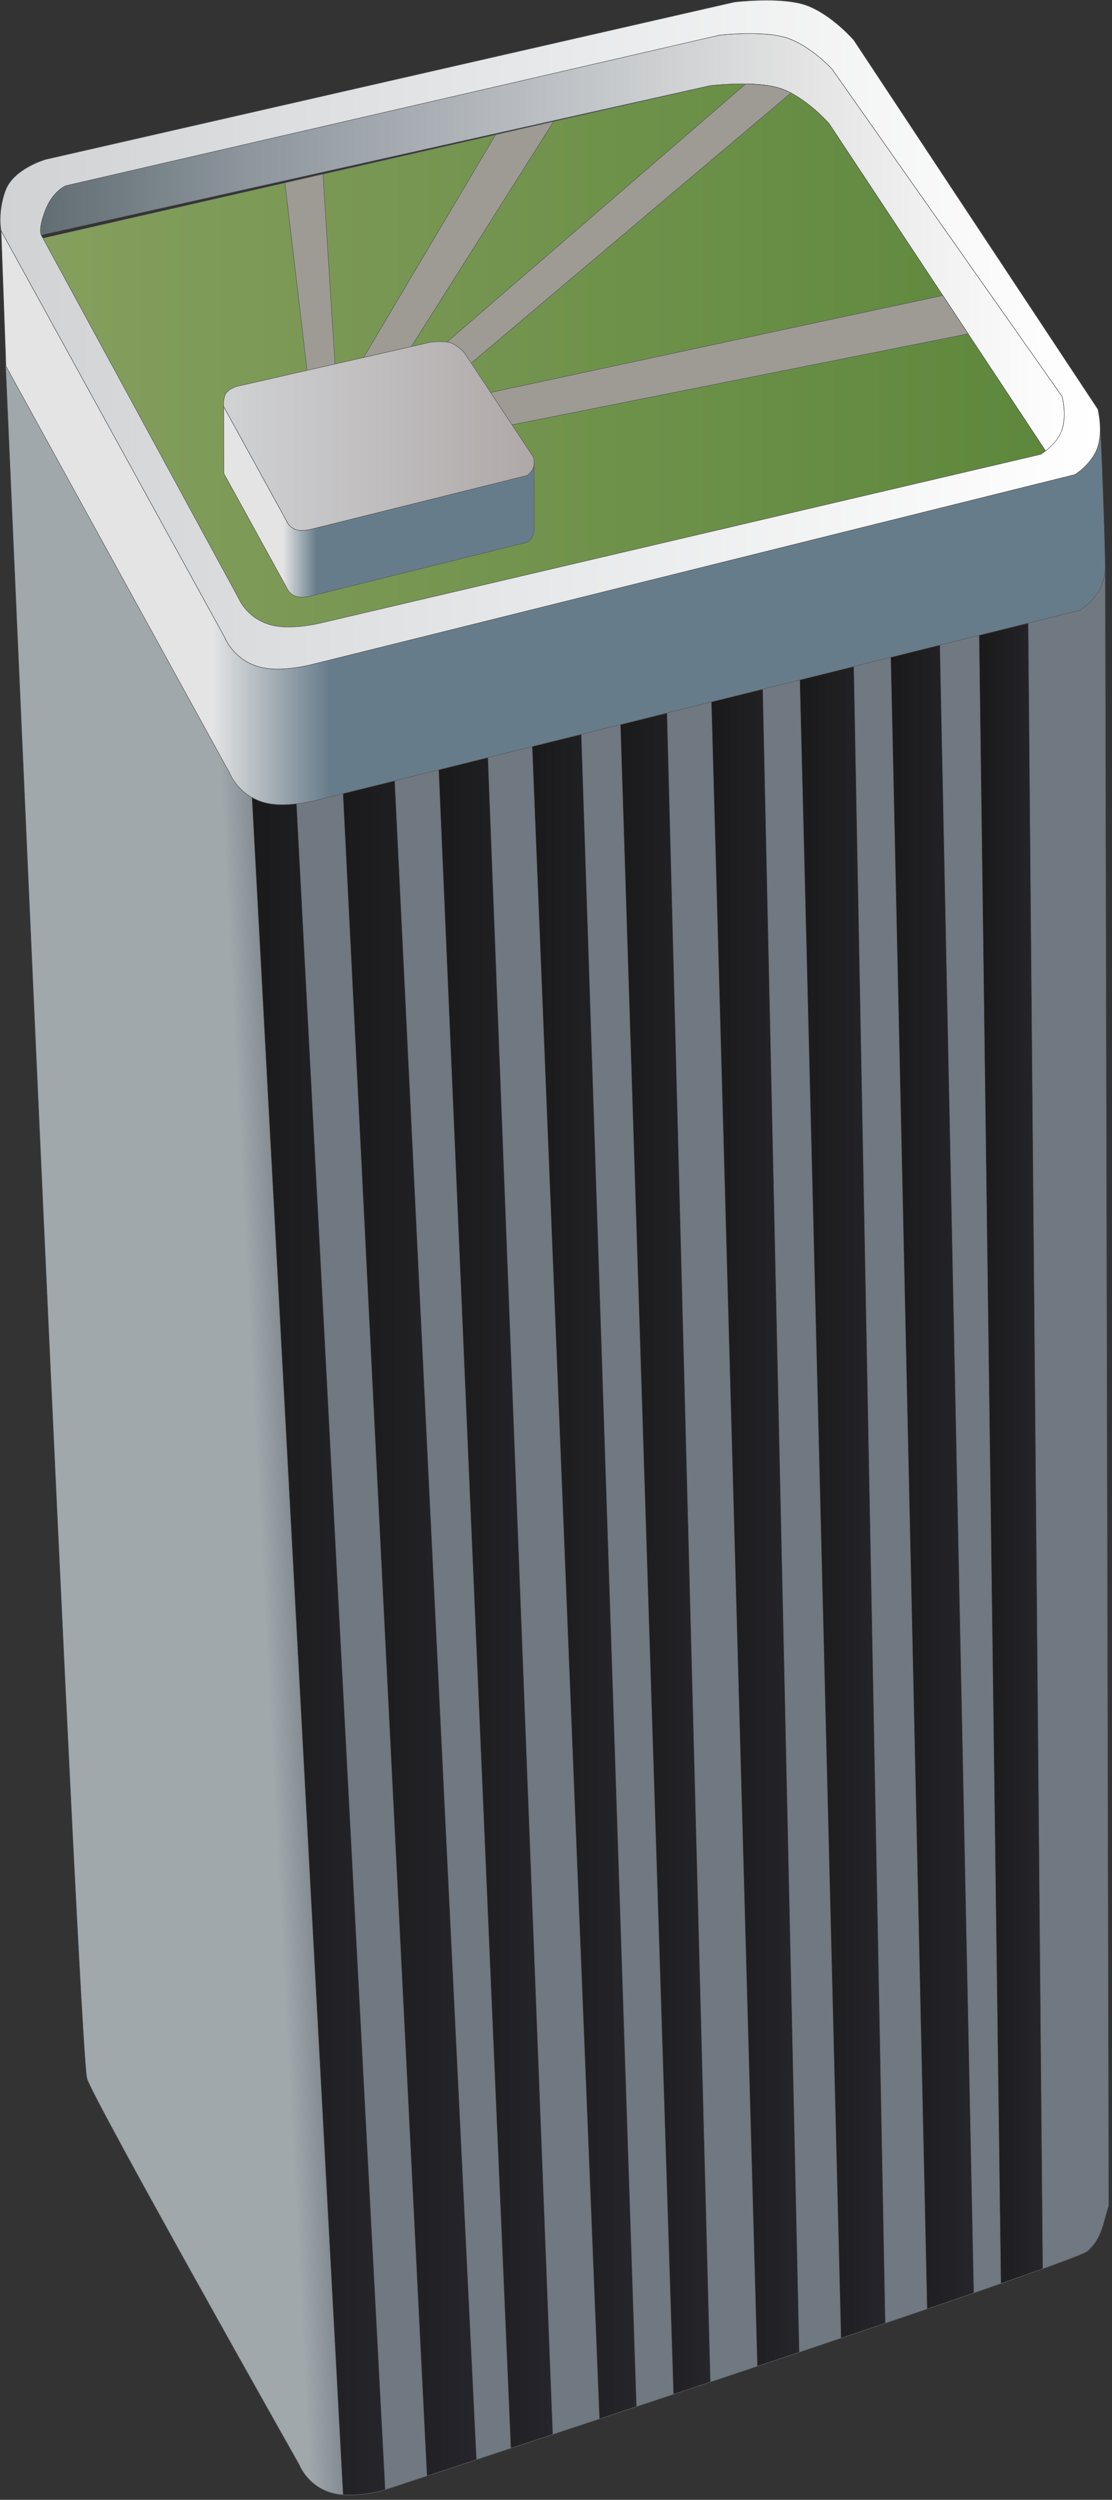 
        <svg xmlns:rdf="http://www.w3.org/1999/02/22-rdf-syntax-ns#" xmlns="http://www.w3.org/2000/svg" xmlns:cc="http://creativecommons.org/ns#" xmlns:xlink="http://www.w3.org/1999/xlink" xmlns:dc="http://purl.org/dc/elements/1.1/" x="0px" y="0px" width="223" height="501" viewBox="0 0 223 501" xml:space="preserve">
            <rect x="0" y="0" width="223" height="501" fill="#333333" stroke="none"/>
            <title>Urban: green roof 1</title>
            <desc xmlns:ian_image_library="https://ian.umces.edu/media-library/">
                <ian_image_library:title>Urban: green roof 1</ian_image_library:title>
                <ian_image_library:descr>Illustration of a high-rise building with an eco-friendly green roof (partially or completely covered with vegetation and a growing medium, planted over a waterproofing membrane)</ian_image_library:descr>
                <ian_image_library:scene>
                    <ian_image_library:contains>development, infrastructure, eco-friendly, green, roof, 1, building, high-rise, apartment, office</ian_image_library:contains>
                    <ian_image_library:when>2008-11-07</ian_image_library:when>
                </ian_image_library:scene>
            </desc>
            
 <defs></defs>
 <linearGradient id="ian_symbols_fe724e0d827c8de455f62e172df30548" y2="52.742" gradientUnits="userSpaceOnUse" x2="215.22" y1="52.742" x1="5.485">
  <stop stop-color="#5F6C71" offset=".006"/>
  <stop stop-color="#8E969E" offset=".213"/>
  <stop stop-color="#E4E4E4" offset=".747"/>
  <stop stop-color="#fff" offset="1"/>
 </linearGradient>
 <path stroke="#58595B" stroke-width=".1" d="m142.35 17.186s9.353-1.162 14.393.63c5.04 1.803 9.537 6.985 9.537 6.985l48.945 73.961-2.28-12.546c1.064-2.987.043-6.768.043-6.768l-46.153-65.641s-4.226-4.584-8.983-6.192c-4.736-1.597-13.567-.564-13.567-.564l-130.24 27.992s-6.072 1.641-7.582 5.54c-1.499 3.911-.826 7.104-.826 7.104l136.72-30.501z" fill="url(#ian_symbols_fe724e0d827c8de455f62e172df30548)"/>
 <linearGradient id="ian_symbols_7dc5d5d40a3c06346db0d8aed3569895" y2="275.88" gradientUnits="userSpaceOnUse" x2="230.14" y1="287.4" x1="10.349">
  <stop stop-color="#A0A8AC" offset=".006"/>
  <stop stop-color="#A0A8AC" offset=".185"/>
  <stop stop-color="#707881" offset=".236"/>
  <stop stop-color="#707881" offset="1"/>
 </linearGradient>
 <path stroke="#58595B" stroke-width=".1" d="m1.084 72.084l220.54 41.287.706 328.67c-1.075 3.204-1.314 6.637-4.302 9.146-2.977 2.52-141.29 47.957-141.29 47.957s-5.17 1.412-9.157.706c-5.724-1.011-7.571-5.888-7.571-5.888s-40.973-72.571-42.548-77.361c-1.596-4.81-16.38-344.53-16.38-344.53" fill="url(#ian_symbols_7dc5d5d40a3c06346db0d8aed3569895)"/>
 <linearGradient id="ian_symbols_c960135607f4fa4451dd73a60cb274f0" y2="77.253" gradientUnits="userSpaceOnUse" x2="215.22" y1="77.253" x1="4.202">
  <stop stop-color="#869F5E" offset=".006"/>
  <stop stop-color="#5C873B" offset="1"/>
 </linearGradient>
 <path stroke="#58595B" stroke-width=".1" d="m4.202 48.729l138.15-31.544s9.353-1.162 14.393.63c5.04 1.803 9.537 6.985 9.537 6.985l48.945 73.961s-159.65 39.669-163.86 38.919c-6.023-1.05-47.158-88.951-47.158-88.951z" fill="url(#ian_symbols_c960135607f4fa4451dd73a60cb274f0)"/>
 <linearGradient id="ian_symbols_b90e46e7dfbe60f419a8f9b05999fc70" y2="103.75" gradientUnits="userSpaceOnUse" x2="221.62" y1="103.75" x1=".216">
  <stop stop-color="#E4E4E4" offset=".006"/>
  <stop stop-color="#E4E4E4" offset=".191"/>
  <stop stop-color="#677C8B" offset=".298"/>
  <stop stop-color="#677C8B" offset="1"/>
 </linearGradient>
 <path stroke="#58595B" stroke-width=".1" d="m220.61 86.889c-.054.912-.195 1.857-.488 2.737-1.141 3.378-4.529 5.475-4.529 5.475l-152.95 38.04s-5.442 1.488-9.635.739c-6.04-1.064-7.973-6.191-7.973-6.191l-44.816-81.469.988 27.188 44.818 81.467s1.944 5.138 7.973 6.192c4.204.75 9.635-.739 9.635-.739l152.95-38.04s3.389-2.096 4.519-5.475c.38-1.108.511-2.313.521-3.443.01-2.28-.87-29.066-1.01-26.491z" fill="url(#ian_symbols_b90e46e7dfbe60f419a8f9b05999fc70)"/>
 <linearGradient id="ian_symbols_73ff9e217933e504812e36b47ccea335" y2="329.92" gradientUnits="userSpaceOnUse" x2="77.262" y1="329.92" x1="50.53">
  <stop stop-color="#1A1A1B" offset=".006"/>
  <stop stop-color="#26252B" offset="1"/>
 </linearGradient>
 <path stroke="#58595B" stroke-width=".1" d="m53.995 161.07c-1.369-.239-2.498-.695-3.465-1.25l18.27 340.16c3.748.294 7.94-.836 7.94-.836s.196-.065.521-.174l-17.792-337.88c-1.716.21-3.703.30-5.474-.02z" fill="url(#ian_symbols_73ff9e217933e504812e36b47ccea335)"/>
 <linearGradient id="ian_symbols_735530b5e0ba499405e481bf53e666cd" y2="326.35" gradientUnits="userSpaceOnUse" x2="95.564" y1="326.35" x1="68.778">
  <stop stop-color="#1A1A1B" offset=".006"/>
  <stop stop-color="#26252B" offset="1"/>
 </linearGradient>
 <path stroke="#58595B" stroke-width=".1" d="m68.778 159.05l16.837 337.18c2.77-.913 6.147-2.031 9.949-3.281l-16.401-336.47-10.385 2.57z" fill="url(#ian_symbols_735530b5e0ba499405e481bf53e666cd)"/>
 <linearGradient id="ian_symbols_e8aa51db0dd1d624fdd19a587a7c744f" y2="321.24" gradientUnits="userSpaceOnUse" x2="110.86" y1="321.24" x1="87.972">
  <stop stop-color="#1A1A1B" offset=".006"/>
  <stop stop-color="#26252B" offset="1"/>
 </linearGradient>
 <path stroke="#58595B" stroke-width=".1" d="m87.972 154.28l14.469 336.38c2.673-.88 5.485-1.804 8.419-2.771l-13.004-336.07-9.884 2.46z" fill="url(#ian_symbols_e8aa51db0dd1d624fdd19a587a7c744f)"/>
 <linearGradient id="ian_symbols_df903650aeb853d415fca8a15cb46cc9" y2="315.98" gradientUnits="userSpaceOnUse" x2="127.65" y1="315.98" x1="106.72">
  <stop stop-color="#1A1A1B" offset=".006"/>
  <stop stop-color="#26252B" offset="1"/>
 </linearGradient>
 <path stroke="#58595B" stroke-width=".1" d="m106.72 149.61l13.491 335.18c2.433-.814 4.92-1.629 7.44-2.477l-11.069-335.15-9.86 2.45z" fill="url(#ian_symbols_df903650aeb853d415fca8a15cb46cc9)"/>
 <linearGradient id="ian_symbols_12aa0591a075fda4d5b53fb204318080" y2="311.37" gradientUnits="userSpaceOnUse" x2="142.47" y1="311.37" x1="124.42">
  <stop stop-color="#1A1A1B" offset=".006"/>
  <stop stop-color="#26252B" offset="1"/>
 </linearGradient>
 <path stroke="#58595B" stroke-width=".1" d="m124.42 145.22l10.635 334.64c2.465-.825 4.931-1.64 7.419-2.477l-8.701-334.49-9.36 2.33z" fill="url(#ian_symbols_12aa0591a075fda4d5b53fb204318080)"/>
 <linearGradient id="ian_symbols_55d3df8f7a1aa504ed89f0dfa544720e" y2="306.18" gradientUnits="userSpaceOnUse" x2="160.29" y1="306.18" x1="142.66">
  <stop stop-color="#1A1A1B" offset=".006"/>
  <stop stop-color="#26252B" offset="1"/>
 </linearGradient>
 <path stroke="#58595B" stroke-width=".1" d="m142.66 140.68l9.211 333.56c2.824-.956 5.638-1.891 8.418-2.824l-7.32-333.3-10.31 2.56z" fill="url(#ian_symbols_55d3df8f7a1aa504ed89f0dfa544720e)"/>
 <linearGradient id="ian_symbols_e7a7e6180758d7f4193558b72911413b" y2="301.09" gradientUnits="userSpaceOnUse" x2="177.54" y1="301.09" x1="160.39">
  <stop stop-color="#1A1A1B" offset=".006"/>
  <stop stop-color="#26252B" offset="1"/>
 </linearGradient>
 <path stroke="#58595B" stroke-width=".1" d="m160.39 136.27l8.266 332.33c3.03-1.021 6.007-2.031 8.886-2.998l-6.312-332.03-10.85 2.7z" fill="url(#ian_symbols_e7a7e6180758d7f4193558b72911413b)"/>
 <linearGradient id="ian_symbols_ef54a73cb61b1f942584cb564795136b" y2="296.02" gradientUnits="userSpaceOnUse" x2="195.29" y1="296.02" x1="178.63">
  <stop stop-color="#1A1A1B" offset=".006"/>
  <stop stop-color="#26252B" offset="1"/>
 </linearGradient>
 <path stroke="#58595B" stroke-width=".1" d="m178.63 131.73l7.289 331.03c3.291-1.13 6.441-2.205 9.374-3.216l-6.8-330.27-9.86 2.46z" fill="url(#ian_symbols_ef54a73cb61b1f942584cb564795136b)"/>
 <linearGradient id="ian_symbols_f42af027c720e184fd10551e2e3d8982" y2="291.26" gradientUnits="userSpaceOnUse" x2="209.12" y1="291.26" x1="196.35">
  <stop stop-color="#1A1A1B" offset=".006"/>
  <stop stop-color="#26252B" offset="1"/>
 </linearGradient>
 <path stroke="#58595B" stroke-width=".1" d="m196.35 127.32l4.366 330.33c3.183-1.098 5.996-2.097 8.407-2.966l-2.911-329.81-9.87 2.45z" fill="url(#ian_symbols_f42af027c720e184fd10551e2e3d8982)"/>
 <linearGradient id="ian_symbols_65f73d35f6eafe54bda43e2f29663d40" y2="67.07" gradientUnits="userSpaceOnUse" x2="220.63" y1="67.07" x1=".05">
  <stop stop-color="#D0D2D4" offset="0"/>
  <stop stop-color="#fff" offset="1"/>
 </linearGradient>
 <path stroke="#58595B" stroke-width=".1" d="m1.084 38.215c1.586-4.399 8.049-6.256 8.049-6.256l138.14-31.545s9.363-1.151 14.403.641c5.051 1.803 9.537 6.974 9.537 6.974l48.945 73.972s1.087 4.247-.032 7.625c-1.141 3.378-4.529 5.475-4.529 5.475l-152.95 38.04s-5.442 1.488-9.635.739c-6.04-1.064-7.973-6.191-7.973-6.191l-44.826-81.469s-.728-3.617.868-8.006zm7.181 8.886l39.625 72.875s1.836 4.551 7.517 5.507c3.954.652 9.081-.663 9.081-.663l144.2-33.76s3.194-1.857 4.259-4.844c1.064-2.987.043-6.768.043-6.768l-46.153-65.641s-4.226-4.584-8.983-6.192c-4.736-1.597-13.567-.564-13.567-.564l-131.08 30.166s-2.618 1.032-4.128 4.932c-1.502 3.899-.817 4.942-.817 4.942z" fill="url(#ian_symbols_65f73d35f6eafe54bda43e2f29663d40)"/>
 <path stroke="#58595B" stroke-width=".1" d="m64.553 92.733l129.59-25.831-5.073-7.68-105.24 22.551 74.775-63.132c-.608-.315-1.228-.597-1.868-.826-1.998-.706-4.692-.945-7.201-.988l-74.376 64.218 35.879-56.712-11.655 2.661-31.729 53.53-2.89-45.633-7.625 1.749 5.225 44.253 2.197 11.84z" fill="#9E9B94"/>
 <linearGradient id="ian_symbols_b1b7512f21b88734594fdd245f3035ab" y2="100.59" gradientUnits="userSpaceOnUse" x2="107.12" y1="100.59" x1="44.871">
  <stop stop-color="#E4E4E4" offset=".006"/>
  <stop stop-color="#E4E4E4" offset=".191"/>
  <stop stop-color="#677C8B" offset=".298"/>
  <stop stop-color="#677C8B" offset="1"/>
 </linearGradient>
 <path stroke="#58595B" stroke-width=".1" d="m107.08 92.972c-.011.261-.044.533-.131.782-.314.945-1.271 1.542-1.271 1.542l-43.188 10.743s-1.532.413-2.716.207c-1.705-.304-2.259-1.749-2.259-1.749l-12.646-22.999.021 13.382 12.655 22.996s.554 1.444 2.249 1.749c1.184.207 2.715-.206 2.715-.206l43.178-10.732s.967-.586 1.282-1.553c.108-.304.13-.652.151-.978 0-.64.01-13.905-.04-13.188z" fill="url(#ian_symbols_b1b7512f21b88734594fdd245f3035ab)"/>
 <linearGradient id="ian_symbols_ba2f49e514df6314a1ffcec64b07e928" y2="87.387" gradientUnits="userSpaceOnUse" x2="107.1" y1="87.387" x1="44.828">
  <stop stop-color="#D0D2D4" offset="0"/>
  <stop stop-color="#AFA8A8" offset="1"/>
 </linearGradient>
 <path stroke="#58595B" stroke-width=".1" d="m45.12 79.242c.446-1.238 2.271-1.771 2.271-1.771l38.996-8.896s2.639-.326 4.063.174c1.423.511 2.693 1.977 2.693 1.977l13.817 20.877s.314 1.195-.012 2.15c-.314.945-1.271 1.542-1.271 1.542l-43.188 10.743s-1.532.413-2.716.207c-1.705-.304-2.259-1.749-2.259-1.749l-12.646-22.999s-.196-1.021.249-2.259z" fill="url(#ian_symbols_ba2f49e514df6314a1ffcec64b07e928)"/>
</svg>
